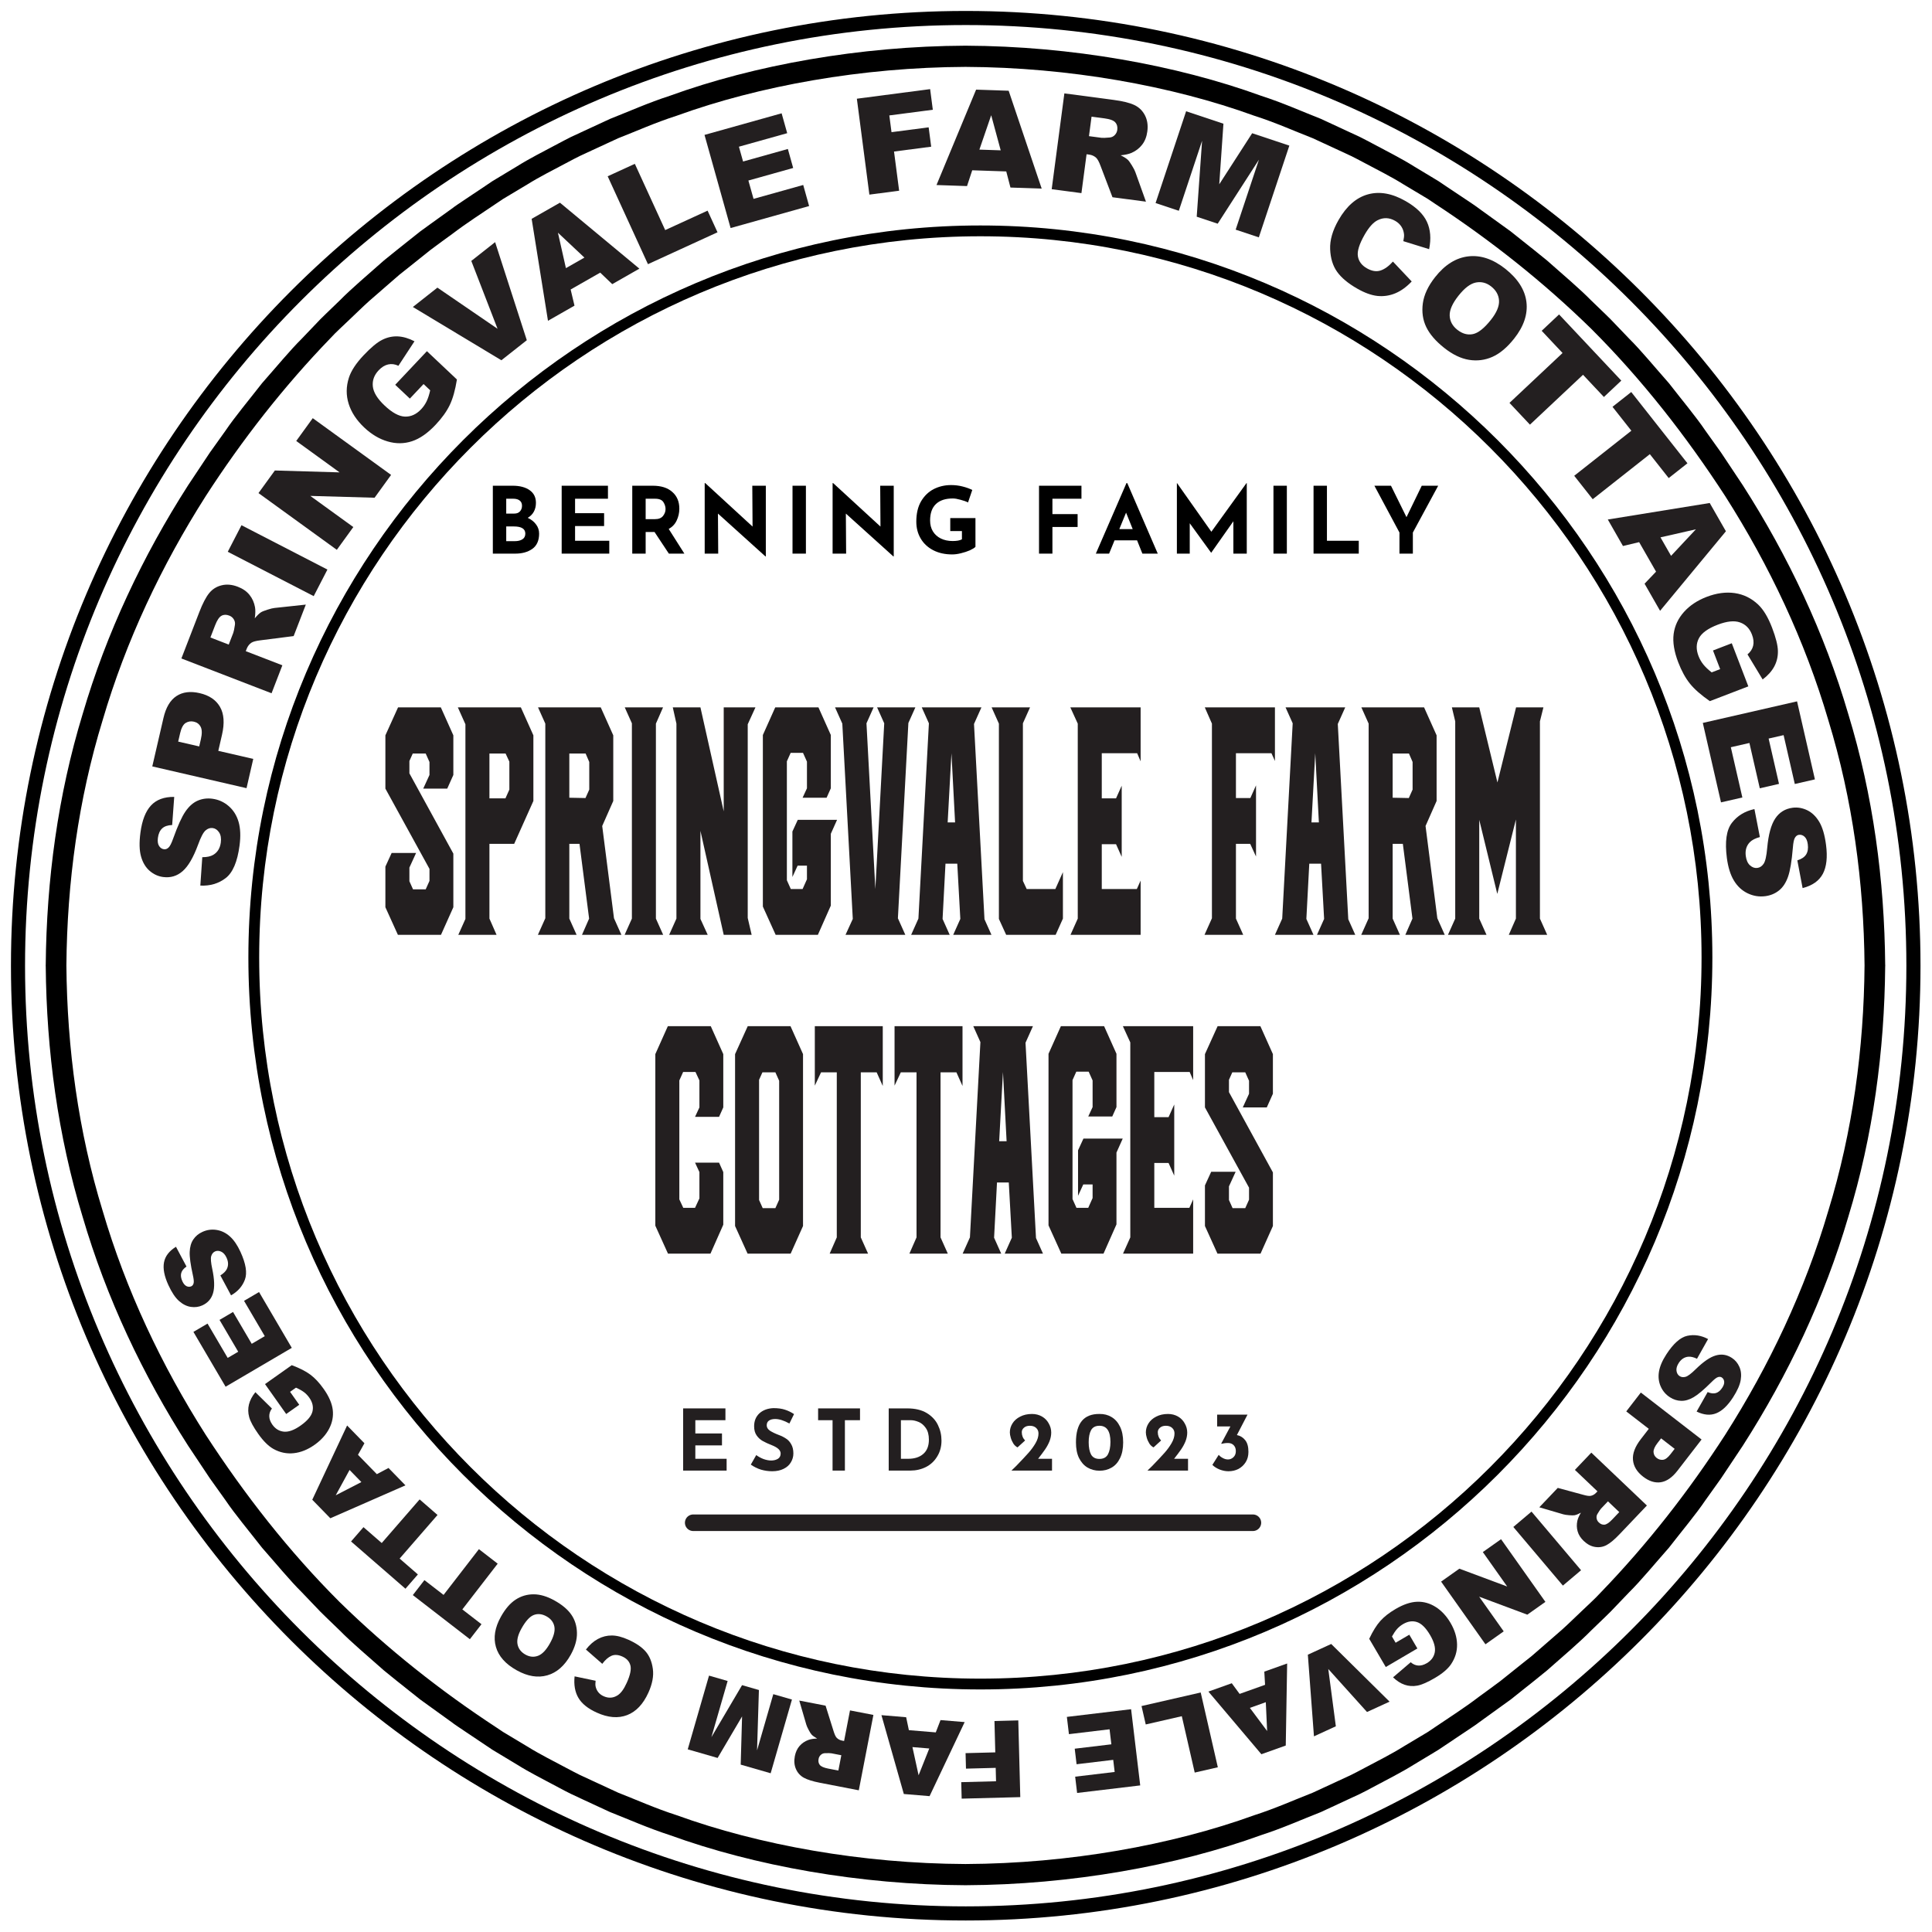 <?xml version="1.0" encoding="UTF-8" standalone="no"?>
<svg xmlns="http://www.w3.org/2000/svg" xmlns:xlink="http://www.w3.org/1999/xlink" xmlns:serif="http://www.serif.com/" width="100%" height="100%" viewBox="0 0 735 735" version="1.1" xml:space="preserve" style="fill-rule:evenodd;clip-rule:evenodd;stroke-linecap:round;stroke-miterlimit:22.926;">
  <g id="Layer-1" serif:id="Layer 1">
    <path d="M367.395,730.621c-200.229,0 -363.228,-163.01 -363.228,-363.226c-0,-200.23 162.999,-363.228 363.228,-363.228c200.217,-0 363.228,162.998 363.228,363.228c-0,200.216 -163.011,363.226 -363.228,363.226Zm-0,-721.095c-197.366,0 -357.868,160.502 -357.868,357.869c0,197.353 160.502,357.855 357.868,357.855c197.354,-0 357.855,-160.502 357.855,-357.855c-0,-197.367 -160.501,-357.869 -357.855,-357.869" style="fill-rule:nonzero;"></path>
    <path d="M695.56,460.598c-8.879,30.205 -22.424,58.86 -39.236,85.244c-13.872,21.479 -29.65,41.67 -47.383,60.035c-2.295,2.508 -4.856,4.754 -7.29,7.112c-2.485,2.333 -4.881,4.729 -7.416,7l-7.681,6.684l-3.846,3.342l-3.986,3.165l-7.958,6.37c-2.699,2.055 -5.485,4.01 -8.21,6.028c-5.398,4.138 -11.149,7.77 -16.774,11.59c-0.808,0.544 -1.665,1.124 -2.548,1.717c-0.921,0.555 -1.866,1.122 -2.862,1.715c-1.98,1.185 -4.125,2.472 -6.395,3.82c-4.49,2.826 -9.813,5.488 -15.552,8.539c-1.437,0.744 -2.886,1.551 -4.413,2.284c-1.538,0.718 -3.103,1.437 -4.692,2.182c-3.19,1.475 -6.495,3 -9.901,4.578c-6.999,2.736 -14.289,6.015 -22.234,8.564c-31.391,11.375 -70.577,18.412 -109.889,18.576c-39.311,-0.164 -78.485,-7.201 -109.876,-18.576c-7.959,-2.549 -15.248,-5.828 -22.235,-8.564c-3.419,-1.578 -6.711,-3.103 -9.901,-4.578c-1.602,-0.745 -3.165,-1.464 -4.704,-2.182c-1.526,-0.733 -2.964,-1.54 -4.414,-2.284c-5.739,-3.051 -11.061,-5.713 -15.551,-8.526c-2.271,-1.361 -4.401,-2.648 -6.382,-3.833c-0.996,-0.593 -1.955,-1.16 -2.862,-1.715c-0.897,-0.593 -1.741,-1.173 -2.562,-1.717c-21.352,-13.986 -41.417,-29.89 -59.654,-47.748c-19.246,-19.221 -36.058,-40.75 -50.89,-63.565c-16.812,-26.397 -30.357,-55.052 -39.223,-85.257c-9.245,-30.105 -13.508,-61.712 -13.786,-93.305c0.278,-31.593 4.541,-63.187 13.786,-93.29c8.866,-30.206 22.411,-58.861 39.223,-85.258c13.873,-21.479 29.665,-41.671 47.397,-60.034c2.282,-2.498 4.842,-4.743 7.289,-7.113c2.472,-2.321 4.881,-4.73 7.404,-7.001l7.68,-6.684l3.847,-3.342l3.985,-3.166l7.971,-6.368c2.686,-2.056 5.474,-4.011 8.21,-6.028c5.398,-4.125 11.137,-7.77 16.761,-11.591c0.808,-0.543 1.665,-1.111 2.549,-1.715c0.92,-0.543 1.866,-1.124 2.863,-1.715c1.993,-1.186 4.123,-2.461 6.394,-3.823c4.49,-2.825 9.812,-5.485 15.551,-8.538c1.437,-0.744 2.888,-1.551 4.413,-2.283c1.54,-0.718 3.103,-1.437 4.692,-2.181c3.191,-1.477 6.495,-3.002 9.914,-4.578c6.987,-2.724 14.276,-6.017 22.234,-8.552c31.392,-11.389 70.566,-18.426 109.877,-18.59c39.312,0.164 78.498,7.201 109.876,18.59c7.958,2.535 15.248,5.828 22.247,8.552c3.406,1.576 6.711,3.101 9.901,4.578c1.589,0.744 3.154,1.463 4.692,2.181c1.527,0.732 2.976,1.539 4.413,2.283c5.739,3.053 11.062,5.713 15.552,8.538c2.27,1.362 4.402,2.637 6.395,3.823c0.983,0.591 1.941,1.159 2.862,1.715c0.883,0.592 1.74,1.172 2.548,1.715c21.352,13.999 41.418,29.89 59.655,47.749c19.246,19.221 36.058,40.749 50.889,63.578c16.812,26.384 30.357,55.052 39.236,85.258c9.233,30.103 13.509,61.697 13.773,93.29c-0.264,31.593 -4.54,63.2 -13.773,93.305Zm21.643,-93.532l-0.013,-0.038c-0.277,-32.261 -4.615,-64.536 -14.025,-95.322c-9.042,-30.874 -22.878,-60.184 -40.144,-87.099l-8.299,-12.474c0,0 -2.394,-3.354 -5.99,-8.387c-3.468,-5.131 -8.765,-11.464 -13.822,-17.971c-5.462,-6.18 -10.683,-12.55 -15.084,-16.9c-4.276,-4.465 -7.126,-7.442 -7.126,-7.442c-0,0 -0.719,-0.73 -2.018,-1.979c-1.3,-1.249 -3.153,-3.04 -5.373,-5.184c-4.339,-4.414 -10.619,-9.736 -16.799,-15.197c-3.167,-2.625 -6.419,-5.146 -9.435,-7.569c-1.513,-1.209 -2.976,-2.37 -4.351,-3.467c-1.437,-1.034 -2.799,-2.018 -4.047,-2.926c-5.007,-3.607 -8.35,-6.015 -8.35,-6.015c0,-0 -0.731,-0.593 -1.905,-1.363c-1.173,-0.782 -2.723,-1.815 -4.274,-2.863c-3.116,-2.068 -6.219,-4.15 -6.219,-4.15c-0.832,-0.567 -1.703,-1.16 -2.611,-1.765c-0.933,-0.567 -1.904,-1.161 -2.926,-1.766c-2.018,-1.224 -4.212,-2.535 -6.532,-3.936c-4.591,-2.887 -10.027,-5.624 -15.891,-8.751c-1.476,-0.757 -2.964,-1.59 -4.517,-2.346c-1.575,-0.732 -3.177,-1.476 -4.804,-2.232c-3.266,-1.514 -6.646,-3.078 -10.14,-4.706c-7.152,-2.799 -14.604,-6.153 -22.752,-8.778c-32.123,-11.665 -72.23,-18.893 -112.462,-19.056c-40.22,0.163 -80.339,7.391 -112.462,19.056c-8.134,2.625 -15.601,5.979 -22.752,8.791c-3.495,1.615 -6.874,3.179 -10.14,4.693c-1.627,0.756 -3.23,1.5 -4.805,2.232c-1.551,0.756 -3.039,1.589 -4.515,2.346c-5.865,3.127 -11.301,5.864 -15.893,8.751c-2.319,1.401 -4.5,2.712 -6.532,3.936c-1.022,0.605 -1.993,1.199 -2.925,1.766c-0.909,0.618 -1.779,1.198 -2.612,1.765c-0,0 -3.103,2.082 -6.217,4.15c-1.551,1.048 -3.103,2.081 -4.263,2.863c-1.186,0.77 -1.905,1.363 -1.905,1.363c-0,-0 -3.341,2.408 -8.361,6.015c-1.25,0.908 -2.612,1.892 -4.036,2.926c-1.388,1.097 -2.85,2.258 -4.364,3.467c-3.014,2.423 -6.268,4.944 -9.434,7.569c-6.167,5.461 -12.46,10.783 -16.798,15.197c-2.221,2.144 -4.074,3.935 -5.374,5.184c-1.299,1.249 -2.018,1.979 -2.018,1.979c0,0 -2.85,2.977 -7.113,7.442c-4.401,4.35 -9.636,10.72 -15.084,16.9c-5.071,6.507 -10.368,12.84 -13.836,17.971c-3.594,5.033 -5.99,8.387 -5.99,8.387l-8.299,12.474c-17.253,26.915 -31.102,56.225 -40.144,87.099c-9.396,30.786 -13.734,63.074 -14.025,95.334l-0.012,0.026l-0,0.454l0.012,0.038c0.291,32.262 4.629,64.548 14.025,95.323c9.042,30.874 22.891,60.184 40.144,87.111l8.299,12.461c-0,-0 2.396,3.354 5.99,8.386c3.468,5.146 8.765,11.465 13.836,17.973c5.448,6.18 10.683,12.561 15.084,16.899c4.263,4.466 7.113,7.442 7.113,7.442c0,0 0.719,0.732 2.018,1.98c1.3,1.249 3.153,3.039 5.374,5.184c4.338,4.427 10.631,9.737 16.798,15.197c3.166,2.636 6.42,5.159 9.434,7.579c1.514,1.199 2.976,2.359 4.364,3.469c1.424,1.035 2.786,2.006 4.036,2.913c5.02,3.62 8.361,6.029 8.361,6.029c-0,0 0.719,0.593 1.905,1.35c1.16,0.781 2.712,1.816 4.263,2.862c3.114,2.082 6.217,4.164 6.217,4.164c0.833,0.553 1.703,1.146 2.612,1.752c0.932,0.567 1.903,1.16 2.925,1.765c2.032,1.223 4.213,2.536 6.532,3.935c4.592,2.888 10.028,5.626 15.893,8.753c1.476,0.769 2.964,1.602 4.528,2.346c1.562,0.731 3.165,1.475 4.792,2.244c3.266,1.501 6.645,3.078 10.14,4.693c7.151,2.812 14.618,6.155 22.752,8.778c32.123,11.667 72.242,18.893 112.462,19.057c40.232,-0.164 80.339,-7.39 112.474,-19.057c8.136,-2.623 15.588,-5.978 22.752,-8.778c3.482,-1.615 6.862,-3.192 10.128,-4.705c1.627,-0.757 3.229,-1.501 4.804,-2.232c1.553,-0.744 3.041,-1.577 4.517,-2.346c5.864,-3.127 11.3,-5.865 15.904,-8.753c2.319,-1.399 4.501,-2.712 6.532,-3.935c1.009,-0.605 1.98,-1.198 2.913,-1.765c0.908,-0.617 1.779,-1.199 2.611,-1.752c0,-0 3.103,-2.082 6.219,-4.164c1.551,-1.046 3.101,-2.081 4.274,-2.862c1.174,-0.757 1.905,-1.35 1.905,-1.35c0,0 3.343,-2.409 8.35,-6.029c1.248,-0.907 2.61,-1.878 4.047,-2.913c1.375,-1.11 2.838,-2.27 4.351,-3.469c3.016,-2.42 6.268,-4.943 9.435,-7.579c6.18,-5.46 12.46,-10.77 16.799,-15.197c2.22,-2.145 4.073,-3.935 5.373,-5.184c1.299,-1.248 2.018,-1.98 2.018,-1.98c-0,0 2.85,-2.976 7.126,-7.442c4.401,-4.338 9.622,-10.719 15.084,-16.899c5.057,-6.508 10.366,-12.839 13.822,-17.973c3.596,-5.032 5.99,-8.386 5.99,-8.386l8.299,-12.461c17.266,-26.927 31.102,-56.237 40.144,-87.111c9.41,-30.787 13.748,-63.061 14.025,-95.323l0.013,-0.038l-0,-0.454Z" style="fill-rule:nonzero;"></path>
    <path d="M372.968,642.725c-153.5,-0 -278.474,-124.973 -278.474,-278.475c-0,-153.502 124.974,-278.474 278.474,-278.474c153.502,-0 278.475,124.972 278.475,278.474c-0,153.502 -124.973,278.475 -278.475,278.475Zm0,-552.838c-151.307,0 -274.363,123.056 -274.363,274.363c0,151.307 123.056,274.363 274.363,274.363c151.308,0 274.363,-123.056 274.363,-274.363c0,-151.307 -123.055,-274.363 -274.363,-274.363" style="fill-rule:nonzero;"></path>
    <path d="M200.759,196.997c1.375,0.643 2.434,1.488 3.178,2.523c0.769,1.01 1.161,2.169 1.161,3.482c0,2.623 -0.857,4.565 -2.573,5.801c-1.715,1.211 -3.872,1.815 -6.458,1.815l-8.575,0l-0,-25.829l7.567,0c2.723,0 4.868,0.581 6.457,1.715c1.577,1.11 2.371,2.712 2.371,4.793c0,1.286 -0.277,2.409 -0.807,3.38c-0.543,0.983 -1.311,1.753 -2.321,2.32Zm-8.172,-1.614l3.076,0c0.935,0 1.666,-0.277 2.17,-0.857c0.504,-0.568 0.757,-1.274 0.757,-2.119c0,-0.87 -0.29,-1.526 -0.857,-1.968c-0.581,-0.466 -1.388,-0.706 -2.423,-0.706l-2.723,-0l-0,5.65Zm3.228,10.493c1.21,0 2.182,-0.226 2.927,-0.706c0.73,-0.467 1.108,-1.185 1.108,-2.168c0,-1.817 -1.462,-2.725 -4.388,-2.725l-2.875,-0l-0,5.599l3.228,0Z" style="fill-rule:nonzero;"></path>
    <path d="M231.285,184.789l0,4.944l-12.51,-0l0,5.499l11.047,0l0,4.893l-11.047,0l0,5.6l13.015,-0l0,4.893l-18.11,0l0,-25.829l17.605,0Z" style="fill-rule:nonzero;"></path>
    <path d="M254.458,210.618l-5.449,-8.222l-3.38,-0l-0,8.222l-5.094,0l-0,-25.829l7.817,0c3.193,0 5.664,0.795 7.417,2.371c1.779,1.551 2.675,3.67 2.675,6.357c-0,1.589 -0.341,3.077 -1.01,4.49c-0.642,1.386 -1.652,2.459 -3.027,3.228l5.953,9.383l-5.903,0Zm-8.828,-13.117l3.582,0c1.375,0 2.384,-0.403 3.027,-1.211c0.631,-0.805 0.958,-1.675 0.958,-2.623c0,-0.907 -0.277,-1.777 -0.806,-2.622c-0.542,-0.87 -1.589,-1.312 -3.128,-1.312l-3.633,-0l-0,7.768Z" style="fill-rule:nonzero;"></path>
    <path d="M291.347,184.789l0,26.889l-0.151,-0l-18.061,-16.295l0.1,15.235l-5.145,0l0,-26.838l0.201,0l18.01,16.546l-0.101,-15.537l5.147,0Z" style="fill-rule:nonzero;"></path>
    <path d="M301.5,210.618l5.095,0l0,-25.829l-5.095,0l-0,25.829Z"></path>
    <path d="M340.007,184.789l0,26.889l-0.151,-0l-18.061,-16.295l0.1,15.235l-5.145,0l-0,-26.838l0.202,0l18.01,16.546l-0.101,-15.537l5.146,0Z" style="fill-rule:nonzero;"></path>
    <path d="M371.096,208.046c-0.403,0.404 -1.109,0.844 -2.118,1.311c-1.009,0.442 -2.144,0.808 -3.381,1.11c-1.209,0.303 -2.319,0.455 -3.329,0.455c-2.762,0 -5.183,-0.53 -7.264,-1.615c-2.055,-1.072 -3.634,-2.548 -4.742,-4.44c-1.111,-1.878 -1.666,-4.01 -1.666,-6.406c0,-3.028 0.58,-5.574 1.766,-7.669c1.212,-2.081 2.801,-3.644 4.793,-4.691c2.017,-1.034 4.238,-1.565 6.659,-1.565c1.577,0 3.052,0.19 4.44,0.556c1.374,0.34 2.585,0.783 3.631,1.311l-1.614,4.743c-0.706,-0.366 -1.651,-0.707 -2.825,-1.009c-1.185,-0.328 -2.156,-0.505 -2.926,-0.505c-2.825,-0 -4.982,0.706 -6.458,2.12c-1.488,1.411 -2.219,3.505 -2.219,6.255c-0,1.588 0.353,2.963 1.06,4.137c0.732,1.185 1.74,2.093 3.026,2.723c1.313,0.643 2.801,0.958 4.491,0.958c1.575,0 2.75,-0.213 3.53,-0.655l0,-3.128l-4.438,0l-0,-4.944l9.584,0l0,10.948Z" style="fill-rule:nonzero;"></path>
    <path d="M411.423,184.789l-0,4.944l-11.047,-0l-0,5.852l9.584,0l0,4.894l-9.584,-0l-0,10.139l-5.096,0l0,-25.829l16.143,0Z" style="fill-rule:nonzero;"></path>
    <path d="M432.585,205.574l-8.577,0l-2.068,5.044l-5.045,0l11.654,-26.838l0.302,0l11.603,26.838l-5.852,0l-2.017,-5.044Zm-1.666,-4.287l-2.522,-6.258l-2.573,6.258l5.095,-0Z" style="fill-rule:nonzero;"></path>
    <path d="M474.314,183.78l-0,26.838l-5.095,0l-0,-12.309l-8.426,11.956l-0.05,0l-8.123,-11.199l0,11.552l-4.892,0l-0,-26.838l0.049,0l13.066,18.515l13.37,-18.515l0.101,0Z" style="fill-rule:nonzero;"></path>
    <path d="M484.468,210.618l5.095,0l-0,-25.829l-5.095,0l-0,25.829Z"></path>
    <path d="M504.813,184.789l0,20.936l12.108,-0l-0,4.893l-17.203,0l0,-25.829l5.095,0Z" style="fill-rule:nonzero;"></path>
    <path d="M547.136,184.789l-9.636,17.809l0,8.02l-5.094,0l0,-8.02l-9.535,-17.809l6.307,0l5.901,11.956l5.802,-11.956l6.255,0Z" style="fill-rule:nonzero;"></path>
    <path d="M649.813,509.422l-4.214,7.495c-1.272,-0.603 -2.369,-0.86 -3.292,-0.777c-1.497,0.138 -2.714,0.928 -3.65,2.379c-0.699,1.075 -0.991,2.075 -0.859,2.987c0.13,0.918 0.525,1.591 1.192,2.019c0.64,0.413 1.388,0.5 2.245,0.269c0.864,-0.233 2.175,-1.221 3.934,-2.959c2.894,-2.833 5.421,-4.564 7.576,-5.172c2.156,-0.63 4.198,-0.319 6.11,0.924c1.26,0.813 2.214,1.947 2.862,3.402c0.648,1.456 0.82,3.122 0.509,4.999c-0.309,1.885 -1.285,4.097 -2.941,6.651c-2.023,3.131 -4.149,5.141 -6.379,6.027c-2.23,0.895 -4.713,0.674 -7.456,-0.663l4.2,-7.407c1.225,0.524 2.286,0.643 3.177,0.363c0.898,-0.28 1.693,-0.96 2.385,-2.029c0.57,-0.879 0.813,-1.662 0.725,-2.348c-0.083,-0.687 -0.39,-1.204 -0.929,-1.557c-0.387,-0.25 -0.856,-0.292 -1.408,-0.128c-0.557,0.152 -1.406,0.799 -2.547,1.958c-2.86,2.846 -5.114,4.755 -6.767,5.708c-1.658,0.962 -3.242,1.421 -4.745,1.368c-1.496,-0.046 -2.919,-0.5 -4.261,-1.369c-1.565,-1.017 -2.736,-2.389 -3.495,-4.116c-0.764,-1.727 -0.983,-3.597 -0.66,-5.598c0.324,-1.999 1.253,-4.191 2.793,-6.566c2.695,-4.167 5.365,-6.531 8.01,-7.1c2.644,-0.561 5.27,-0.15 7.885,1.24" style="fill:#231f20;fill-rule:nonzero;"></path>
    <path d="M647.337,547.639l-9.176,11.873c-1.998,2.586 -4.108,4.042 -6.331,4.384c-2.224,0.333 -4.471,-0.374 -6.741,-2.128c-2.332,-1.801 -3.619,-3.911 -3.845,-6.333c-0.232,-2.421 0.766,-5.069 2.994,-7.947l3.019,-3.908l-8.572,-6.63l5.546,-7.175l23.106,17.864Zm-15.394,-0.443l-1.355,1.753c-1.063,1.377 -1.57,2.528 -1.526,3.453c0.052,0.925 0.449,1.679 1.192,2.255c0.73,0.561 1.526,0.797 2.403,0.699c0.885,-0.092 1.833,-0.803 2.87,-2.139l1.571,-2.032l-5.156,-3.989Z" style="fill:#231f20;fill-rule:nonzero;"></path>
    <path d="M605.394,552.635l21.144,20.113l-10.365,10.889c-1.916,2.02 -3.557,3.394 -4.922,4.135c-1.357,0.739 -2.818,0.989 -4.377,0.751c-1.565,-0.239 -3.017,-1.002 -4.362,-2.282c-1.175,-1.117 -1.949,-2.326 -2.321,-3.637c-0.378,-1.311 -0.411,-2.65 -0.111,-4.032c0.195,-0.879 0.646,-1.907 1.349,-3.086c-1.005,0.532 -1.799,0.85 -2.398,0.96c-0.4,0.077 -1.108,0.073 -2.108,-0.012c-1,-0.085 -1.728,-0.197 -2.185,-0.332l-9.131,-2.677l7.024,-7.381l9.784,2.655c1.255,0.356 2.172,0.475 2.75,0.371c0.782,-0.16 1.447,-0.538 2.016,-1.138l0.549,-0.572l-8.583,-8.163l6.247,-6.562Zm6.329,18.525l-2.622,2.75c-0.283,0.3 -0.73,0.969 -1.351,2.006c-0.332,0.518 -0.445,1.084 -0.347,1.696c0.091,0.611 0.371,1.133 0.835,1.574c0.682,0.65 1.412,0.933 2.187,0.848c0.775,-0.085 1.732,-0.721 2.87,-1.916l2.73,-2.867l-4.302,-4.091Z" style="fill:#231f20;fill-rule:nonzero;"></path>
    <path d="M575.722,580.913l18.855,22.301l6.915,-5.846l-18.855,-22.301l-6.915,5.846Z" style="fill:#231f20;"></path>
    <path d="M587.924,609.407l-6.882,4.868l-18.315,-6.836l9.334,13.185l-6.945,4.921l-16.872,-23.846l6.945,-4.919l18.198,6.78l-9.267,-13.098l6.932,-4.9l16.872,23.845Z" style="fill:#231f20;fill-rule:nonzero;"></path>
    <path d="M536.148,621.9l3.073,5.239l-12.022,7.056l-6.302,-10.739c1.377,-2.916 2.792,-5.179 4.227,-6.788c1.436,-1.605 3.371,-3.121 5.799,-4.544c2.987,-1.753 5.726,-2.674 8.207,-2.758c2.483,-0.09 4.833,0.575 7.054,1.981c2.216,1.407 4.094,3.414 5.627,6.028c1.616,2.748 2.447,5.473 2.504,8.173c0.065,2.693 -0.695,5.213 -2.265,7.552c-1.224,1.813 -3.287,3.568 -6.171,5.258c-2.782,1.636 -5.01,2.61 -6.689,2.915c-1.672,0.306 -3.278,0.196 -4.81,-0.329c-1.532,-0.526 -3.005,-1.466 -4.418,-2.828l6.72,-5.745c0.867,0.767 1.82,1.192 2.853,1.263c1.036,0.071 2.122,-0.233 3.27,-0.902c1.703,-1.007 2.719,-2.398 3.04,-4.175c0.313,-1.783 -0.28,-3.957 -1.786,-6.523c-1.6,-2.721 -3.253,-4.369 -4.961,-4.934c-1.711,-0.572 -3.485,-0.315 -5.318,0.76c-0.868,0.513 -1.627,1.121 -2.271,1.838c-0.645,0.717 -1.294,1.678 -1.956,2.884l1.39,2.37l5.205,-3.052Z" style="fill:#231f20;fill-rule:nonzero;"></path>
    <path d="M528.641,647.367l-8.581,3.936l-14.737,-16.358l2.88,21.796l-8.329,3.826l-2.324,-31.065l8.885,-4.073l22.206,21.938Z" style="fill:#231f20;fill-rule:nonzero;"></path>
    <path d="M471.588,644.42l9.686,-3.456l-0.287,-5.019l8.69,-3.097l-0.529,31.211l-9.273,3.311l-20.155,-23.835l8.893,-3.173l2.975,4.058Zm3.907,5.317l6.568,8.805l-0.506,-10.969l-6.062,2.164Z" style="fill:#231f20;fill-rule:nonzero;"></path>
    <path d="M463.305,672.335l-8.795,2.013l-4.908,-21.447l-13.72,3.142l-1.605,-7.006l22.514,-5.155l6.514,28.453Z" style="fill:#231f20;fill-rule:nonzero;"></path>
    <path d="M433.776,679.233l-24.007,2.87l-0.739,-6.192l15.027,-1.795l-0.551,-4.605l-13.939,1.668l-0.706,-5.913l13.939,-1.666l-0.685,-5.716l-15.457,1.85l-0.785,-6.565l24.435,-2.925l3.468,28.988Z" style="fill:#231f20;fill-rule:nonzero;"></path>
    <path d="M388.151,683.689l-22.299,0.579l-0.162,-6.271l13.239,-0.347l-0.131,-5.095l-11.306,0.298l-0.155,-5.897l11.304,-0.293l-0.311,-11.924l9.062,-0.24l0.759,29.19Z" style="fill:#231f20;fill-rule:nonzero;"></path>
    <path d="M345.763,658.21l10.237,0.852l1.806,-4.682l9.185,0.763l-13.349,28.174l-9.796,-0.815l-8.516,-29.994l9.402,0.785l1.031,4.917Zm1.36,6.443l2.342,10.721l4.063,-10.185l-6.405,-0.536Z" style="fill:#231f20;fill-rule:nonzero;"></path>
    <path d="M332.273,652.42l-5.557,28.674l-14.765,-2.861c-2.736,-0.531 -4.786,-1.173 -6.14,-1.919c-1.361,-0.752 -2.359,-1.848 -2.993,-3.289c-0.643,-1.447 -0.785,-3.08 -0.437,-4.908c0.312,-1.59 0.914,-2.896 1.82,-3.917c0.899,-1.02 2.015,-1.779 3.338,-2.265c0.846,-0.314 1.957,-0.487 3.329,-0.531c-0.988,-0.559 -1.691,-1.061 -2.103,-1.506c-0.283,-0.295 -0.658,-0.889 -1.127,-1.779c-0.469,-0.887 -0.771,-1.562 -0.895,-2.019l-2.675,-9.145l10.01,1.939l3.038,9.683c0.384,1.248 0.772,2.088 1.177,2.52c0.554,0.568 1.237,0.927 2.044,1.084l0.782,0.149l2.249,-11.634l8.905,1.724Zm-12.205,15.33l-3.735,-0.725c-0.407,-0.077 -1.209,-0.097 -2.421,-0.06c-0.611,0.002 -1.15,0.209 -1.617,0.62c-0.458,0.412 -0.756,0.925 -0.875,1.557c-0.178,0.924 -0.021,1.687 0.463,2.297c0.492,0.608 1.549,1.072 3.166,1.385l3.892,0.752l1.127,-5.826Z" style="fill:#231f20;fill-rule:nonzero;"></path>
    <path d="M293.186,674.61l-11.399,-3.286l0.525,-18.339l-9.306,15.8l-11.366,-3.279l8.096,-28.043l7.081,2.041l-6.177,21.385l11.667,-19.799l6.407,1.85l-0.704,22.97l6.18,-21.391l7.093,2.048l-8.097,28.043Z" style="fill:#231f20;fill-rule:nonzero;"></path>
    <path d="M229.128,632.977l-6.225,-5.435c1.397,-1.807 2.925,-3.149 4.579,-4.03c1.656,-0.887 3.413,-1.325 5.268,-1.315c1.85,0.005 3.972,0.547 6.356,1.628c2.894,1.305 5.068,2.799 6.519,4.469c1.453,1.67 2.366,3.862 2.74,6.585c0.375,2.721 -0.183,5.733 -1.68,9.035c-1.989,4.404 -4.698,7.261 -8.108,8.573c-3.41,1.303 -7.26,0.989 -11.54,-0.947c-3.357,-1.516 -5.685,-3.386 -6.992,-5.613c-1.302,-2.219 -1.785,-4.949 -1.45,-8.179l7.995,1.671c-0.112,0.925 -0.114,1.639 -0.005,2.144c0.173,0.836 0.52,1.57 1.028,2.212c0.515,0.641 1.18,1.145 2.004,1.514c1.86,0.848 3.629,0.744 5.305,-0.307c1.255,-0.779 2.42,-2.354 3.494,-4.739c1.339,-2.956 1.808,-5.18 1.402,-6.683c-0.397,-1.498 -1.408,-2.615 -3.032,-3.348c-1.57,-0.711 -2.965,-0.809 -4.162,-0.288c-1.205,0.522 -2.371,1.539 -3.497,3.053" style="fill:#231f20;fill-rule:nonzero;"></path>
    <path d="M217.099,629.575c-2.328,4.16 -5.293,6.755 -8.904,7.784c-3.61,1.028 -7.493,0.384 -11.625,-1.924c-4.25,-2.367 -6.885,-5.332 -7.906,-8.889c-1.027,-3.563 -0.391,-7.391 1.897,-11.497c1.663,-2.979 3.524,-5.142 5.594,-6.492c2.065,-1.349 4.344,-2.027 6.834,-2.026c2.483,-0.006 5.141,0.783 7.971,2.36c2.876,1.603 5.005,3.389 6.373,5.357c1.376,1.969 2.095,4.269 2.156,6.902c0.069,2.638 -0.733,5.447 -2.39,8.425Zm-7.864,-4.429c1.437,-2.574 1.991,-4.687 1.665,-6.351c-0.332,-1.658 -1.322,-2.943 -2.968,-3.86c-1.694,-0.946 -3.309,-1.125 -4.854,-0.541c-1.54,0.584 -3.105,2.302 -4.694,5.151c-1.342,2.405 -1.836,4.422 -1.483,6.072c0.346,1.65 1.356,2.935 3.009,3.862c1.592,0.884 3.178,1.036 4.773,0.445c1.586,-0.591 3.103,-2.18 4.552,-4.778" style="fill:#231f20;fill-rule:nonzero;"></path>
    <path d="M178.756,623.612l-21.706,-16.781l4.415,-5.7l7.284,5.627l13.448,-17.405l7.14,5.52l-13.449,17.404l7.284,5.627l-4.416,5.708Z" style="fill:#231f20;fill-rule:nonzero;"></path>
    <path d="M154.25,604.405l-20.697,-17.976l4.725,-5.444l6.948,6.032l14.414,-16.589l6.811,5.917l-14.414,16.587l6.939,6.038l-4.726,5.435Z" style="fill:#231f20;fill-rule:nonzero;"></path>
    <path d="M136.185,553.457l7.179,7.364l4.44,-2.353l6.441,6.607l-28.577,12.525l-6.87,-7.047l13.252,-28.247l6.592,6.763l-2.457,4.388Zm-3.199,5.763l-5.263,9.64l9.759,-5.028l-4.496,-4.612Z" style="fill:#231f20;fill-rule:nonzero;"></path>
    <path d="M113.843,534.431l-4.965,3.509l-8.059,-11.384l10.168,-7.194c3.027,1.126 5.402,2.336 7.129,3.638c1.719,1.295 3.39,3.086 5.016,5.387c2.005,2.835 3.153,5.479 3.453,7.944c0.3,2.471 -0.163,4.869 -1.373,7.202c-1.217,2.326 -3.058,4.37 -5.53,6.117c-2.601,1.844 -5.247,2.91 -7.929,3.195c-2.687,0.291 -5.263,-0.248 -7.724,-1.614c-1.912,-1.071 -3.833,-2.973 -5.771,-5.705c-1.861,-2.635 -3.02,-4.772 -3.466,-6.419c-0.447,-1.641 -0.473,-3.254 -0.083,-4.823c0.397,-1.569 1.208,-3.123 2.441,-4.646l6.298,6.211c-0.692,0.934 -1.031,1.912 -1.01,2.953c0.015,1.035 0.41,2.098 1.173,3.183c1.148,1.611 2.618,2.504 4.421,2.67c1.801,0.167 3.914,-0.61 6.345,-2.331c2.58,-1.822 4.08,-3.617 4.497,-5.369c0.418,-1.753 0.014,-3.496 -1.215,-5.23c-0.58,-0.827 -1.256,-1.525 -2.022,-2.108c-0.773,-0.575 -1.782,-1.145 -3.038,-1.702l-2.247,1.586l3.49,4.93Z" style="fill:#231f20;fill-rule:nonzero;"></path>
    <path d="M85.826,527.554l-12.242,-20.858l5.375,-3.155l7.665,13.054l4.004,-2.348l-7.11,-12.109l5.139,-3.019l7.11,12.116l4.962,-2.914l-7.884,-13.439l5.708,-3.347l12.455,21.238l-25.182,14.781Z" style="fill:#231f20;fill-rule:nonzero;"></path>
    <path d="M87.901,492.798l-4.066,-7.579c1.185,-0.75 1.997,-1.537 2.421,-2.362c0.685,-1.337 0.669,-2.787 -0.055,-4.361c-0.53,-1.166 -1.221,-1.944 -2.061,-2.326c-0.838,-0.383 -1.621,-0.406 -2.347,-0.075c-0.685,0.318 -1.164,0.898 -1.431,1.75c-0.267,0.852 -0.134,2.49 0.39,4.909c0.841,3.966 0.941,7.028 0.307,9.175c-0.632,2.159 -1.983,3.712 -4.059,4.668c-1.364,0.622 -2.839,0.821 -4.412,0.585c-1.572,-0.235 -3.073,-0.988 -4.495,-2.251c-1.423,-1.27 -2.768,-3.289 -4.036,-6.049c-1.558,-3.393 -2.112,-6.266 -1.665,-8.63c0.441,-2.355 1.96,-4.338 4.556,-5.937l4.004,7.526c-1.104,0.748 -1.773,1.582 -2.012,2.489c-0.246,0.905 -0.097,1.939 0.434,3.099c0.435,0.948 0.969,1.578 1.596,1.874c0.621,0.294 1.226,0.311 1.803,0.05c0.427,-0.194 0.71,-0.57 0.871,-1.121c0.172,-0.552 0.078,-1.621 -0.285,-3.202c-0.874,-3.94 -1.273,-6.863 -1.189,-8.782c0.077,-1.911 0.537,-3.492 1.385,-4.736c0.844,-1.241 1.994,-2.195 3.445,-2.856c1.697,-0.785 3.484,-1.036 5.349,-0.754c1.873,0.288 3.564,1.101 5.083,2.453c1.518,1.351 2.862,3.308 4.042,5.879c2.074,4.51 2.639,8.038 1.696,10.573c-0.938,2.536 -2.694,4.532 -5.269,5.991" style="fill:#231f20;fill-rule:nonzero;"></path>
    <path d="M76.209,336.909l0.748,-10.802c1.774,-0 3.164,-0.296 4.168,-0.891c1.632,-0.961 2.59,-2.526 2.874,-4.676c0.211,-1.61 -0.007,-2.896 -0.645,-3.867c-0.639,-0.972 -1.449,-1.523 -2.452,-1.656c-0.943,-0.124 -1.844,0.173 -2.696,0.906c-0.859,0.734 -1.817,2.563 -2.876,5.489c-1.767,4.793 -3.708,8.126 -5.825,9.985c-2.125,1.877 -4.613,2.629 -7.456,2.249c-1.876,-0.248 -3.578,-1.027 -5.098,-2.327c-1.52,-1.309 -2.618,-3.112 -3.276,-5.42c-0.669,-2.308 -0.75,-5.36 -0.246,-9.154c0.62,-4.659 1.955,-8.099 4.011,-10.308c2.05,-2.221 5.001,-3.313 8.841,-3.272l-0.782,10.701c-1.681,0.061 -2.949,0.492 -3.82,1.302c-0.859,0.804 -1.404,2 -1.609,3.592c-0.175,1.313 -0.027,2.332 0.442,3.071c0.469,0.738 1.093,1.153 1.889,1.259c0.584,0.079 1.141,-0.124 1.675,-0.609c0.557,-0.471 1.172,-1.667 1.847,-3.6c1.709,-4.784 3.257,-8.171 4.618,-10.153c1.372,-1.991 2.92,-3.365 4.654,-4.121c1.742,-0.755 3.603,-1.004 5.591,-0.738c2.339,0.308 4.408,1.242 6.209,2.793c1.801,1.559 3.061,3.561 3.771,6.014c0.71,2.454 0.834,5.454 0.367,8.981c-0.815,6.201 -2.581,10.334 -5.28,12.404c-2.708,2.072 -5.918,3.026 -9.644,2.848" style="fill:#231f20;fill-rule:nonzero;"></path>
    <path d="M57.934,291.573l4.249,-18.416c0.925,-4.01 2.579,-6.795 4.944,-8.346c2.365,-1.561 5.312,-1.93 8.834,-1.116c3.616,0.831 6.196,2.571 7.729,5.218c1.535,2.648 1.793,6.205 0.756,10.669l-1.396,6.067l13.299,3.068l-2.56,11.13l-35.855,-8.274Zm17.849,-7.603l0.633,-2.708c0.489,-2.142 0.463,-3.728 -0.077,-4.756c-0.54,-1.037 -1.397,-1.688 -2.554,-1.953c-1.123,-0.266 -2.16,-0.111 -3.119,0.463c-0.951,0.566 -1.67,1.886 -2.149,3.959l-0.73,3.153l7.996,1.842Z" style="fill:#231f20;fill-rule:nonzero;"></path>
    <path d="M103.311,263.746l-34.304,-13.243l6.828,-17.669c1.265,-3.275 2.513,-5.667 3.744,-7.186c1.229,-1.518 2.806,-2.509 4.74,-2.979c1.932,-0.479 3.991,-0.29 6.165,0.556c1.91,0.729 3.392,1.771 4.458,3.116c1.073,1.346 1.755,2.891 2.069,4.644c0.198,1.113 0.166,2.528 -0.084,4.243c0.916,-1.103 1.69,-1.855 2.329,-2.273c0.435,-0.285 1.256,-0.618 2.459,-0.997c1.206,-0.388 2.112,-0.61 2.703,-0.665l11.927,-1.283l-4.63,11.976l-12.669,1.614c-1.636,0.195 -2.764,0.495 -3.386,0.903c-0.827,0.555 -1.42,1.323 -1.798,2.287l-0.362,0.936l13.921,5.377l-4.11,10.643Zm-16.292,-18.527l1.728,-4.462c0.184,-0.492 0.391,-1.486 0.617,-2.997c0.131,-0.756 -0.013,-1.464 -0.412,-2.13c-0.407,-0.674 -0.986,-1.148 -1.734,-1.434c-1.109,-0.428 -2.095,-0.411 -2.956,0.068c-0.862,0.469 -1.674,1.676 -2.421,3.611l-1.796,4.651l6.974,2.693Z" style="fill:#231f20;fill-rule:nonzero;"></path>
    <path d="M124.561,216.681l-32.696,-16.872l-5.216,10.108l32.696,16.873l5.216,-10.109Z" style="fill:#231f20;"></path>
    <path d="M98.336,187.585l6.232,-8.594l24.615,0.718l-16.487,-11.946l6.284,-8.677l29.803,21.587l-6.283,8.68l-24.453,-0.693l16.368,11.85l-6.276,8.663l-29.803,-21.588Z" style="fill:#231f20;fill-rule:nonzero;"></path>
    <path d="M155.922,151.64l-5.57,-5.251l12.061,-12.786l11.415,10.765c-0.642,4.024 -1.548,7.26 -2.723,9.71c-1.175,2.449 -2.975,4.965 -5.41,7.542c-2.995,3.181 -5.982,5.257 -8.957,6.237c-2.976,0.987 -6.053,1.016 -9.229,0.093c-3.186,-0.923 -6.162,-2.686 -8.939,-5.307c-2.922,-2.758 -4.895,-5.752 -5.92,-9.002c-1.023,-3.241 -1.001,-6.558 0.075,-9.932c0.848,-2.637 2.714,-5.485 5.609,-8.555c2.792,-2.957 5.152,-4.918 7.066,-5.873c1.922,-0.963 3.898,-1.396 5.939,-1.306c2.04,0.098 4.152,0.719 6.345,1.861l-6.111,9.32c-1.315,-0.625 -2.618,-0.796 -3.894,-0.514c-1.274,0.283 -2.487,1.026 -3.634,2.243c-1.713,1.819 -2.445,3.854 -2.207,6.124c0.246,2.269 1.735,4.684 4.459,7.256c2.898,2.741 5.486,4.145 7.749,4.225c2.271,0.08 4.331,-0.85 6.17,-2.799c0.867,-0.922 1.563,-1.938 2.087,-3.029c0.534,-1.093 0.979,-2.483 1.354,-4.173l-2.518,-2.385l-5.217,5.536Z" style="fill:#231f20;fill-rule:nonzero;"></path>
    <path d="M157.068,116.788l9.337,-7.362l22.882,15.654l-9.987,-25.818l9.063,-7.146l12.05,37.312l-9.671,7.628l-33.674,-20.268Z" style="fill:#231f20;fill-rule:nonzero;"></path>
    <path d="M228.34,103.72l-11.247,6.416l1.464,6.147l-10.088,5.757l-6.213,-38.787l10.766,-6.142l30.222,25.093l-10.327,5.895l-4.577,-4.379Zm-6.006,-5.725l-10.078,-9.47l3.036,13.484l7.042,-4.014Z" style="fill:#231f20;fill-rule:nonzero;"></path>
    <path d="M231.182,67.063l10.332,-4.737l11.55,25.205l16.128,-7.393l3.775,8.232l-26.463,12.131l-15.322,-33.439Z" style="fill:#231f20;fill-rule:nonzero;"></path>
    <path d="M268.02,51.322l29.336,-8.218l2.123,7.563l-18.369,5.145l1.581,5.634l17.038,-4.771l2.021,7.229l-17.038,4.772l1.96,6.98l18.9,-5.289l2.242,8.019l-29.869,8.371l-9.925,-35.435Z" style="fill:#231f20;fill-rule:nonzero;"></path>
    <path d="M325.979,37.554l27.878,-3.647l1.017,7.846l-16.546,2.159l0.831,6.37l14.132,-1.84l0.965,7.366l-14.14,1.841l1.947,14.911l-11.323,1.479l-4.761,-36.485Z" style="fill:#231f20;fill-rule:nonzero;"></path>
    <path d="M382.815,65.219l-12.945,-0.436l-1.983,6.009l-11.609,-0.399l15.065,-36.286l12.387,0.414l12.565,37.231l-11.883,-0.402l-1.597,-6.131Zm-2.114,-8.029l-3.616,-13.354l-4.489,13.084l8.105,0.27Z" style="fill:#231f20;fill-rule:nonzero;"></path>
    <path d="M400.099,71.978l4.823,-36.45l18.775,2.485c3.484,0.461 6.103,1.106 7.867,1.954c1.761,0.837 3.093,2.136 4.011,3.906c0.908,1.761 1.218,3.801 0.908,6.123c-0.265,2.029 -0.933,3.715 -1.984,5.064c-1.059,1.358 -2.4,2.39 -4.031,3.103c-1.04,0.45 -2.42,0.754 -4.143,0.917c1.283,0.622 2.196,1.2 2.752,1.733c0.375,0.352 0.895,1.067 1.55,2.149c0.664,1.083 1.089,1.907 1.284,2.474l4.049,11.286l-12.735,-1.682l-4.543,-11.939c-0.569,-1.545 -1.129,-2.566 -1.667,-3.074c-0.735,-0.672 -1.624,-1.079 -2.652,-1.211l-0.994,-0.133l-1.955,14.791l-11.315,-1.496Zm14.182,-20.181l4.753,0.628c0.515,0.062 1.526,0.032 3.051,-0.108c0.763,-0.048 1.425,-0.345 1.974,-0.9c0.552,-0.553 0.89,-1.221 0.995,-2.018c0.15,-1.181 -0.103,-2.133 -0.768,-2.856c-0.657,-0.731 -2.017,-1.234 -4.074,-1.508l-4.949,-0.654l-0.982,7.416Z" style="fill:#231f20;fill-rule:nonzero;"></path>
    <path d="M451.239,42.329l14.198,4.724l-1.592,23.06l12.52,-19.425l14.147,4.708l-11.615,34.913l-8.809,-2.936l8.858,-26.629l-15.691,24.36l-7.984,-2.658l2.042,-28.889l-8.849,26.629l-8.841,-2.945l11.616,-34.912Z" style="fill:#231f20;fill-rule:nonzero;"></path>
    <path d="M529.918,99.513l7.143,7.563c-1.968,2.084 -4.039,3.588 -6.222,4.501c-2.174,0.904 -4.428,1.241 -6.751,1.015c-2.322,-0.237 -4.912,-1.165 -7.778,-2.807c-3.465,-1.982 -6.005,-4.111 -7.628,-6.379c-1.625,-2.267 -2.503,-5.128 -2.646,-8.581c-0.143,-3.453 0.921,-7.158 3.195,-11.121c3.022,-5.283 6.754,-8.537 11.181,-9.763c4.43,-1.224 9.22,-0.375 14.351,2.571c4.022,2.299 6.718,4.925 8.084,7.862c1.368,2.946 1.649,6.416 0.843,10.418l-9.818,-3.042c0.246,-1.148 0.339,-2.04 0.261,-2.681c-0.123,-1.073 -0.458,-2.04 -1.025,-2.903c-0.567,-0.866 -1.339,-1.576 -2.327,-2.139c-2.238,-1.282 -4.467,-1.363 -6.683,-0.245c-1.663,0.816 -3.313,2.663 -4.952,5.517c-2.026,3.543 -2.877,6.271 -2.557,8.206c0.321,1.928 1.454,3.443 3.403,4.562c1.878,1.077 3.609,1.364 5.185,0.856c1.566,-0.508 3.151,-1.641 4.741,-3.41" style="fill:#231f20;fill-rule:nonzero;"></path>
    <path d="M545.98,105.412c3.724,-4.712 7.93,-7.338 12.627,-7.884c4.698,-0.542 9.39,1.039 14.067,4.736c4.795,3.802 7.475,8.018 8.036,12.646c0.552,4.629 -1.004,9.27 -4.676,13.904c-2.664,3.368 -5.422,5.682 -8.262,6.944c-2.842,1.259 -5.806,1.636 -8.898,1.14c-3.094,-0.498 -6.242,-2.007 -9.441,-4.544c-3.248,-2.572 -5.528,-5.216 -6.84,-7.936c-1.313,-2.721 -1.74,-5.729 -1.294,-9.02c0.454,-3.288 2.015,-6.618 4.681,-9.986Zm8.875,7.085c-2.305,2.916 -3.417,5.433 -3.347,7.558c0.081,2.126 1.043,3.928 2.906,5.407c1.917,1.513 3.886,2.059 5.927,1.646c2.032,-0.415 4.325,-2.234 6.879,-5.458c2.15,-2.718 3.168,-5.132 3.063,-7.249c-0.106,-2.118 -1.095,-3.919 -2.968,-5.407c-1.794,-1.419 -3.738,-1.922 -5.831,-1.516c-2.101,0.414 -4.307,2.087 -6.629,5.019" style="fill:#231f20;fill-rule:nonzero;"></path>
    <path d="M593.121,119.622l23.679,25.175l-6.622,6.231l-7.941,-8.449l-20.191,18.971l-7.788,-8.277l20.192,-18.98l-7.941,-8.449l6.612,-6.222Z" style="fill:#231f20;fill-rule:nonzero;"></path>
    <path d="M620.583,149.139l21.38,27.113l-7.133,5.623l-7.171,-9.097l-21.735,17.14l-7.034,-8.917l21.734,-17.141l-7.173,-9.097l7.132,-5.624Z" style="fill:#231f20;fill-rule:nonzero;"></path>
    <path d="M630.02,217.476l-6.434,-11.228l-6.156,1.472l-5.766,-10.08l38.769,-6.283l6.16,10.758l-25.039,30.257l-5.904,-10.311l4.37,-4.585Zm5.708,-6.014l9.452,-10.095l-13.476,3.061l4.024,7.034Z" style="fill:#231f20;fill-rule:nonzero;"></path>
    <path d="M651.683,247.467l7.145,-2.75l6.298,16.403l-14.641,5.62c-3.34,-2.317 -5.868,-4.532 -7.564,-6.646c-1.704,-2.113 -3.189,-4.825 -4.464,-8.134c-1.559,-4.077 -2.148,-7.672 -1.744,-10.77c0.404,-3.108 1.713,-5.891 3.909,-8.358c2.207,-2.475 5.093,-4.397 8.653,-5.763c3.748,-1.433 7.309,-1.918 10.673,-1.435c3.362,0.482 6.341,1.938 8.918,4.368c2.006,1.902 3.764,4.822 5.274,8.751c1.459,3.8 2.205,6.771 2.238,8.913c0.042,2.144 -0.429,4.12 -1.393,5.91c-0.967,1.8 -2.438,3.434 -4.413,4.917l-5.764,-9.535c1.13,-0.926 1.851,-2.016 2.153,-3.29c0.301,-1.275 0.151,-2.69 -0.453,-4.246c-0.888,-2.329 -2.411,-3.877 -4.563,-4.632c-2.145,-0.762 -4.967,-0.47 -8.466,0.872c-3.714,1.426 -6.102,3.146 -7.155,5.158c-1.063,2.007 -1.108,4.26 -0.153,6.761c0.462,1.187 1.071,2.254 1.825,3.194c0.755,0.95 1.818,1.961 3.181,3.027l3.231,-1.242l-2.726,-7.092Z" style="fill:#231f20;fill-rule:nonzero;"></path>
    <path d="M683.662,266.819l6.793,29.684l-7.652,1.756l-4.258,-18.586l-5.698,1.302l3.948,17.241l-7.31,1.679l-3.948,-17.242l-7.07,1.619l4.386,19.117l-8.123,1.859l-6.923,-30.223l35.855,-8.206Z" style="fill:#231f20;fill-rule:nonzero;"></path>
    <path d="M667.448,307.802l2.067,10.643c-1.712,0.462 -2.978,1.109 -3.798,1.936c-1.322,1.358 -1.844,3.109 -1.562,5.267c0.213,1.61 0.747,2.799 1.617,3.576c0.869,0.776 1.803,1.098 2.798,0.965c0.95,-0.123 1.736,-0.65 2.376,-1.579c0.638,-0.928 1.093,-2.944 1.363,-6.045c0.467,-5.093 1.479,-8.817 3.047,-11.163c1.567,-2.363 3.772,-3.734 6.632,-4.107c1.876,-0.238 3.711,0.071 5.522,0.937c1.813,0.876 3.335,2.335 4.578,4.395c1.234,2.051 2.102,4.988 2.598,8.781c0.611,4.668 0.207,8.338 -1.204,11.01c-1.412,2.669 -3.983,4.489 -7.707,5.445l-2.007,-10.548c1.601,-0.495 2.72,-1.245 3.35,-2.242c0.63,-1.005 0.839,-2.299 0.627,-3.893c-0.169,-1.311 -0.575,-2.259 -1.221,-2.857c-0.636,-0.589 -1.357,-0.834 -2.154,-0.728c-0.582,0.07 -1.07,0.415 -1.46,1.026c-0.418,0.593 -0.695,1.913 -0.848,3.961c-0.426,5.067 -1.036,8.738 -1.849,11.012c-0.805,2.274 -1.946,4.001 -3.433,5.181c-1.486,1.181 -3.222,1.9 -5.209,2.164c-2.339,0.302 -4.585,-0.066 -6.731,-1.103c-2.139,-1.036 -3.877,-2.648 -5.197,-4.837c-1.329,-2.187 -2.215,-5.055 -2.683,-8.584c-0.806,-6.209 -0.173,-10.66 1.907,-13.368c2.07,-2.699 4.933,-4.45 8.581,-5.245" style="fill:#231f20;fill-rule:nonzero;"></path>
    <path d="M167.707,269.116l4.761,10.631l-0,15.08l-2.326,5.193l-9.133,-0l2.38,-5.192l-0,-4.945l-1.44,-3.213l-4.926,-0l-1.274,2.843l0,4.697l16.719,30.534l-0,20.396l-4.705,10.507l-16.387,0l-4.761,-10.507l-0,-15.452l2.381,-5.192l9.3,-0l-2.547,5.563l0,5.192l1.385,3.089l4.815,0l1.44,-3.213l-0,-4.574l-16.774,-30.533l-0,-20.273l4.816,-10.631l16.276,0Z" style="fill:#231f20;fill-rule:nonzero;"></path>
    <path d="M198.156,269.116l4.761,10.631l-0,24.97l-7.309,16.318l-9.411,0l0,28.432l2.713,6.18l-14.56,0l2.713,-6.057l-0,-74.046l-2.879,-6.428l23.972,0Zm-4.375,31.274l-0,-10.63l-1.439,-3.09l-6.145,-0l0,17.058l6.09,0l1.494,-3.338Z" style="fill:#231f20;fill-rule:nonzero;"></path>
    <path d="M233.585,349.342l2.824,6.305l-15.002,0l2.712,-6.18l-3.655,-28.432l-3.874,0l0,28.432l2.768,6.18l-14.726,0l2.824,-6.305l-0,-74.045l-2.769,-6.181l23.861,0l4.761,10.631l-0,24.97l-4.207,9.518l4.483,35.107Zm-10.85,-45.738l1.439,-3.214l0,-10.507l-1.384,-3.213l-6.2,-0l0,16.812l6.145,0.122Z" style="fill:#231f20;fill-rule:nonzero;"></path>
    <path d="M249.529,349.467l2.768,6.18l-14.67,0l2.767,-6.18l0,-74.294l-2.712,-6.057l14.56,0l-2.713,6.181l-0,74.17Z" style="fill:#231f20;fill-rule:nonzero;"></path>
    <path d="M284.461,275.544l0,73.676l1.495,6.427l-10.629,0l-8.857,-39.557l-0,33.5l2.768,6.057l-14.67,0l2.767,-6.18l-0,-74.17l-1.383,-6.181l10.518,0l8.857,39.556l-0,-39.556l12.069,0l-2.935,6.428Z" style="fill:#231f20;fill-rule:nonzero;"></path>
    <path d="M303.505,311.887l14.947,0l-2.38,5.315l0,27.319l-4.927,11.126l-16.055,0l-4.871,-10.755l0,-65.269l4.706,-10.507l16.442,0l4.705,10.507l0,20.273l-1.605,3.586l-9.134,-0l1.66,-3.586l-0,-10.136l-1.495,-3.338l-4.706,-0l-1.439,3.213l-0,45.245l1.495,3.338l4.485,-0l1.66,-3.709l-0,-5.192l-3.543,0l-1.993,4.326l0,-17.306l2.048,-4.45Z" style="fill:#231f20;fill-rule:nonzero;"></path>
    <path d="M333.677,269.116l14.559,0l-2.658,5.933l-3.986,74.294l2.824,6.304l-22.753,0l2.768,-6.057l-3.986,-74.293l-2.767,-6.181l14.67,0l-2.713,6.057l3.377,63.045l3.378,-63.045l-2.713,-6.057Z" style="fill:#231f20;fill-rule:nonzero;"></path>
    <path d="M374.532,349.713l2.656,5.934l-14.559,0l2.713,-6.057l-1.162,-21.015l-4.485,-0l-1.107,21.015l2.712,6.057l-14.669,0l2.767,-6.18l3.987,-74.294l-2.714,-6.057l22.699,0l-2.824,6.304l3.986,74.293Zm-14.007,-36.837l2.824,-0l-1.384,-26.33l-1.44,26.33Z" style="fill:#231f20;fill-rule:nonzero;"></path>
    <path d="M377.244,269.116l14.616,0l-2.713,6.057l0,59.954l1.44,3.091l10.905,-0l2.878,-6.429l0,17.678l-2.767,6.18l-18.823,0l-2.767,-6.057l-0,-74.293l-2.769,-6.181Z" style="fill:#231f20;fill-rule:nonzero;"></path>
    <path d="M407.194,269.116l26.739,0l0,20.519l-1.328,-3.089l-13.453,-0l-0,17.182l5.425,0l2.158,-4.821l0,27.072l-2.158,-4.821l-5.425,-0l-0,17.06l13.341,-0l0.056,-0.124l1.384,-3.091l0,20.644l-26.683,0l2.767,-6.18l0,-74.17l-2.823,-6.181Z" style="fill:#231f20;fill-rule:nonzero;"></path>
    <path d="M458.347,269.116l26.683,0l0,20.396l-1.329,-2.966l-13.507,-0l0,17.058l5.481,0l2.159,-4.821l-0,27.072l-2.215,-4.82l-5.425,0l0,28.432l2.768,6.18l-14.727,0l2.825,-6.305l-0,-74.045l-2.713,-6.181Z" style="fill:#231f20;fill-rule:nonzero;"></path>
    <path d="M512.931,349.713l2.658,5.934l-14.56,0l2.713,-6.057l-1.163,-21.015l-4.484,-0l-1.108,21.015l2.713,6.057l-14.67,0l2.769,-6.18l3.985,-74.294l-2.714,-6.057l22.699,0l-2.824,6.304l3.986,74.293Zm-14.005,-36.837l2.823,-0l-1.385,-26.33l-1.438,26.33Z" style="fill:#231f20;fill-rule:nonzero;"></path>
    <path d="M546.812,349.342l2.823,6.305l-15.002,0l2.713,-6.18l-3.654,-28.432l-3.876,0l0,28.432l2.769,6.18l-14.726,0l2.823,-6.305l-0,-74.045l-2.768,-6.181l23.86,0l4.761,10.631l-0,24.97l-4.207,9.518l4.484,35.107Zm-10.85,-45.738l1.439,-3.214l0,-10.507l-1.384,-3.213l-6.201,-0l0,16.812l6.146,0.122Z" style="fill:#231f20;fill-rule:nonzero;"></path>
    <path d="M585.841,349.467l2.768,6.18l-14.615,0l2.712,-6.18l-0,-37.704l-7.086,28.309l-6.864,-28.185l-0,37.58l2.767,6.18l-14.669,0l2.767,-6.18l0,-75.036l-1.273,-5.315l10.408,0l6.92,28.556l7.086,-28.556l10.408,0l-1.329,5.315l-0,75.036Z" style="fill:#231f20;fill-rule:nonzero;"></path>
    <path d="M270.4,390.395l4.761,10.631l0,20.273l-1.605,3.584l-9.135,0l1.661,-3.584l0,-10.26l-1.494,-3.214l-4.705,-0l-1.44,3.214l-0,45.243l1.494,3.215l4.484,-0l1.661,-3.586l0,-10.012l-1.661,-3.585l9.135,0l1.605,3.585l0,20.026l-4.872,11.001l-16.164,0l-4.817,-10.631l-0,-65.269l4.761,-10.631l16.331,0Z" style="fill:#231f20;fill-rule:nonzero;"></path>
    <path d="M300.737,390.395l4.761,10.631l-0,65.393l-4.706,10.507l-16.385,0l-4.761,-10.507l-0,-65.393l4.817,-10.631l16.274,0Zm-4.317,66.011l0,-45.243l-1.44,-3.214l-4.926,-0l-1.275,2.843l0,45.738l1.384,3.09l4.817,-0l1.44,-3.214Z" style="fill:#231f20;fill-rule:nonzero;"></path>
    <path d="M309.983,390.395l25.852,0l0,22.745l-2.325,-5.191l-6.034,-0l-0,62.797l2.768,6.18l-14.615,0l2.713,-6.18l0,-62.797l-5.979,-0l-2.38,5.068l-0,-22.622Z" style="fill:#231f20;fill-rule:nonzero;"></path>
    <path d="M340.32,390.395l25.853,0l0,22.745l-2.325,-5.191l-6.035,-0l0,62.797l2.769,6.18l-14.615,0l2.712,-6.18l-0,-62.797l-5.978,-0l-2.381,5.068l0,-22.622Z" style="fill:#231f20;fill-rule:nonzero;"></path>
    <path d="M394.13,470.992l2.658,5.934l-14.561,0l2.713,-6.056l-1.163,-21.016l-4.484,0l-1.107,21.016l2.712,6.056l-14.669,0l2.767,-6.18l3.986,-74.294l-2.712,-6.057l22.698,0l-2.824,6.304l3.986,74.293Zm-14.007,-36.837l2.825,-0l-1.385,-26.33l-1.44,26.33Z" style="fill:#231f20;fill-rule:nonzero;"></path>
    <path d="M412.178,433.167l14.946,-0l-2.381,5.315l-0,27.318l-4.926,11.126l-16.055,0l-4.871,-10.755l0,-65.268l4.706,-10.508l16.442,0l4.704,10.507l-0,20.273l-1.605,3.585l-9.133,0l1.66,-3.585l-0,-10.136l-1.495,-3.338l-4.706,-0l-1.439,3.214l-0,45.244l1.495,3.338l4.485,-0l1.66,-3.709l-0,-5.192l-3.543,0l-1.994,4.327l-0,-17.307l2.049,-4.449Z" style="fill:#231f20;fill-rule:nonzero;"></path>
    <path d="M427.18,390.395l26.739,0l-0,20.52l-1.329,-3.09l-13.453,-0l0,17.182l5.425,0l2.159,-4.821l-0,27.072l-2.159,-4.821l-5.425,0l0,17.06l13.342,-0l0.056,-0.124l1.384,-3.091l-0,20.644l-26.684,0l2.768,-6.18l-0,-74.17l-2.823,-6.181Z" style="fill:#231f20;fill-rule:nonzero;"></path>
    <path d="M479.494,390.395l4.761,10.631l0,15.081l-2.325,5.192l-9.134,-0l2.38,-5.192l0,-4.944l-1.44,-3.214l-4.926,-0l-1.273,2.843l-0,4.697l16.718,30.534l0,20.396l-4.705,10.507l-16.387,0l-4.761,-10.507l0,-15.452l2.381,-5.192l9.3,0l-2.546,5.563l-0,5.192l1.384,3.09l4.815,-0l1.44,-3.214l0,-4.573l-16.774,-30.534l0,-20.273l4.817,-10.631l16.275,0Z" style="fill:#231f20;fill-rule:nonzero;"></path>
    <path d="M263.719,579.305l212.929,0" style="fill:none;fill-rule:nonzero;stroke:#231f20;stroke-width:6.3px;"></path>
    <path d="M275.98,535.802l-0,4.49l-11.452,0l-0,5.045l10.14,0l-0,4.54l-10.14,0l-0,5.097l11.905,-0l0,4.488l-16.546,-0l0,-23.66l16.093,0Z" style="fill:#231f20;fill-rule:nonzero;"></path>
    <path d="M300.314,541.553c-2.056,-1.134 -3.859,-1.715 -5.398,-1.715c-1.01,-0 -1.803,0.203 -2.371,0.606c-0.58,0.404 -0.858,1.009 -0.858,1.816c0,0.781 0.404,1.45 1.211,2.017c0.832,0.543 1.943,1.086 3.33,1.615c1.11,0.404 2.042,0.883 2.825,1.413c0.807,0.504 1.463,1.236 1.967,2.168c0.529,0.909 0.807,2.069 0.807,3.482c0,1.211 -0.327,2.346 -0.958,3.38c-0.605,1.047 -1.539,1.867 -2.776,2.472c-1.21,0.605 -2.659,0.908 -4.338,0.908c-1.412,-0 -2.825,-0.202 -4.236,-0.605c-1.388,-0.429 -2.676,-1.072 -3.886,-1.917l2.069,-3.633c0.807,0.606 1.728,1.11 2.775,1.514c1.071,0.378 2.03,0.554 2.876,0.554c0.97,-0 1.815,-0.201 2.521,-0.605c0.731,-0.428 1.111,-1.123 1.111,-2.068c-0,-1.237 -1.149,-2.295 -3.432,-3.178c-1.348,-0.531 -2.472,-1.059 -3.38,-1.564c-0.907,-0.504 -1.689,-1.212 -2.32,-2.119c-0.643,-0.908 -0.959,-2.069 -0.959,-3.481c0,-2.018 0.657,-3.645 1.968,-4.894c1.337,-1.236 3.129,-1.917 5.348,-2.017c1.778,-0 3.253,0.201 4.44,0.606c1.171,0.377 2.32,0.931 3.43,1.664l-1.766,3.581Z" style="fill:#231f20;fill-rule:nonzero;"></path>
    <path d="M327.178,535.802l-0,4.49l-5.75,0l-0,19.17l-4.692,-0l-0,-19.169l-5.499,-0l-0,-4.491l15.941,0Z" style="fill:#231f20;fill-rule:nonzero;"></path>
    <path d="M338.098,535.802l7.062,0c2.989,0 5.46,0.593 7.415,1.767c1.943,1.184 3.356,2.698 4.238,4.54c0.908,1.853 1.363,3.834 1.363,5.953c0,2.257 -0.542,4.263 -1.614,6.002c-1.047,1.754 -2.472,3.103 -4.289,4.036c-1.816,0.908 -3.808,1.362 -5.953,1.362l-8.223,-0l0,-23.66Zm7.416,19.172c2.422,-0 4.339,-0.619 5.751,-1.868c1.413,-1.235 2.119,-3.04 2.119,-5.397c0,-1.879 -0.404,-3.381 -1.211,-4.491c-0.781,-1.109 -1.69,-1.866 -2.723,-2.27c-1.048,-0.429 -2.019,-0.655 -2.927,-0.655l-3.784,-0l-0,14.681l2.775,-0Z" style="fill:#231f20;fill-rule:nonzero;"></path>
    <path d="M400.225,554.974l-0,4.488l-15.439,-0c1.173,-1.134 1.766,-1.715 1.766,-1.715c2.018,-2.081 3.558,-3.732 4.642,-4.944c1.11,-1.236 2.03,-2.497 2.774,-3.783c0.731,-1.275 1.11,-2.497 1.11,-3.683c-0,-0.87 -0.302,-1.576 -0.908,-2.119c-0.581,-0.53 -1.362,-0.807 -2.371,-0.807c-0.945,0 -1.702,0.252 -2.271,0.756c-0.542,0.48 -0.806,1.035 -0.806,1.665c-0,1.249 0.416,2.308 1.261,3.179l-2.876,2.623c-0.579,-0.264 -1.097,-0.731 -1.564,-1.412c-0.441,-0.707 -0.781,-1.438 -1.008,-2.221c-0.24,-0.806 -0.353,-1.488 -0.353,-2.068c-0,-1.211 0.327,-2.346 1.008,-3.43c0.669,-1.072 1.64,-1.93 2.926,-2.572c1.273,-0.669 2.774,-1.01 4.489,-1.01c1.414,-0 2.675,0.328 3.785,0.959c1.11,0.644 1.967,1.513 2.573,2.623c0.631,1.084 0.958,2.245 0.958,3.481c-0,1.11 -0.227,2.22 -0.656,3.331c-0.441,1.084 -0.996,2.105 -1.665,3.076c-0.681,0.984 -1.564,2.169 -2.672,3.583l5.297,-0Z" style="fill:#231f20;fill-rule:nonzero;"></path>
    <path d="M418.311,559.512c-1.691,0 -3.216,-0.402 -4.591,-1.209c-1.35,-0.808 -2.421,-2.018 -3.229,-3.633c-0.782,-1.615 -1.16,-3.595 -1.16,-5.953c-0,-7.265 2.988,-10.859 8.98,-10.796c1.677,-0.025 3.19,0.353 4.54,1.161c1.375,0.807 2.446,2.017 3.229,3.632c0.807,1.614 1.211,3.62 1.211,6.004c-0,2.421 -0.404,4.438 -1.211,6.052c-0.783,1.615 -1.854,2.814 -3.229,3.583c-1.35,0.782 -2.863,1.159 -4.54,1.159Zm-0.051,-4.489c1.514,0 2.585,-0.567 3.229,-1.715c0.631,-1.173 0.958,-2.749 0.958,-4.742c0,-4.099 -1.399,-6.155 -4.187,-6.155c-1.488,0 -2.548,0.556 -3.178,1.664c-0.605,1.111 -0.909,2.65 -0.909,4.592c0,1.993 0.304,3.556 0.909,4.692c0.63,1.109 1.69,1.664 3.178,1.664" style="fill:#231f20;fill-rule:nonzero;"></path>
    <path d="M451.968,554.974l-0,4.488l-15.438,-0c1.175,-1.134 1.766,-1.715 1.766,-1.715c2.019,-2.081 3.558,-3.732 4.642,-4.944c1.109,-1.236 2.03,-2.497 2.775,-3.783c0.732,-1.275 1.11,-2.497 1.11,-3.683c-0,-0.87 -0.304,-1.576 -0.909,-2.119c-0.579,-0.53 -1.361,-0.807 -2.371,-0.807c-0.945,0 -1.702,0.252 -2.269,0.756c-0.544,0.48 -0.808,1.035 -0.808,1.665c-0,1.249 0.416,2.308 1.262,3.179l-2.877,2.623c-0.58,-0.264 -1.097,-0.731 -1.563,-1.412c-0.441,-0.707 -0.782,-1.438 -1.009,-2.221c-0.24,-0.806 -0.353,-1.488 -0.353,-2.068c-0,-1.211 0.327,-2.346 1.009,-3.43c0.668,-1.072 1.64,-1.93 2.925,-2.572c1.275,-0.669 2.775,-1.01 4.49,-1.01c1.413,-0 2.673,0.328 3.784,0.959c1.11,0.644 1.967,1.513 2.572,2.623c0.631,1.084 0.96,2.245 0.96,3.481c0,1.11 -0.228,2.22 -0.656,3.331c-0.442,1.084 -0.997,2.105 -1.666,3.076c-0.68,0.984 -1.564,2.169 -2.673,3.583l5.296,-0Z" style="fill:#231f20;fill-rule:nonzero;"></path>
    <path d="M470.559,545.943c1.312,0.277 2.372,0.933 3.179,1.967c0.807,1.009 1.211,2.498 1.211,4.439c0,1.514 -0.353,2.826 -1.06,3.936c-0.706,1.109 -1.639,1.966 -2.775,2.572c-1.148,0.581 -2.409,0.858 -3.783,0.858c-1.085,-0 -2.196,-0.227 -3.331,-0.656c-1.146,-0.466 -2.067,-1.059 -2.774,-1.766l2.422,-3.833c0.329,0.44 0.833,0.844 1.514,1.21c0.668,0.378 1.337,0.555 2.018,0.555c0.769,-0 1.462,-0.278 2.068,-0.857c0.605,-0.568 0.908,-1.337 0.908,-2.321c0,-0.933 -0.277,-1.677 -0.807,-2.221c-0.543,-0.566 -1.262,-0.857 -2.169,-0.857c-0.606,-0 -1.085,0.038 -1.414,0.101c-0.301,0.038 -0.655,0.102 -1.058,0.202l-0.102,-0.1l3.481,-6.509l-5.044,-0l-0,-4.489l11.553,-0l-4.037,7.769Z" style="fill:#231f20;fill-rule:nonzero;"></path>
  </g>
</svg>
